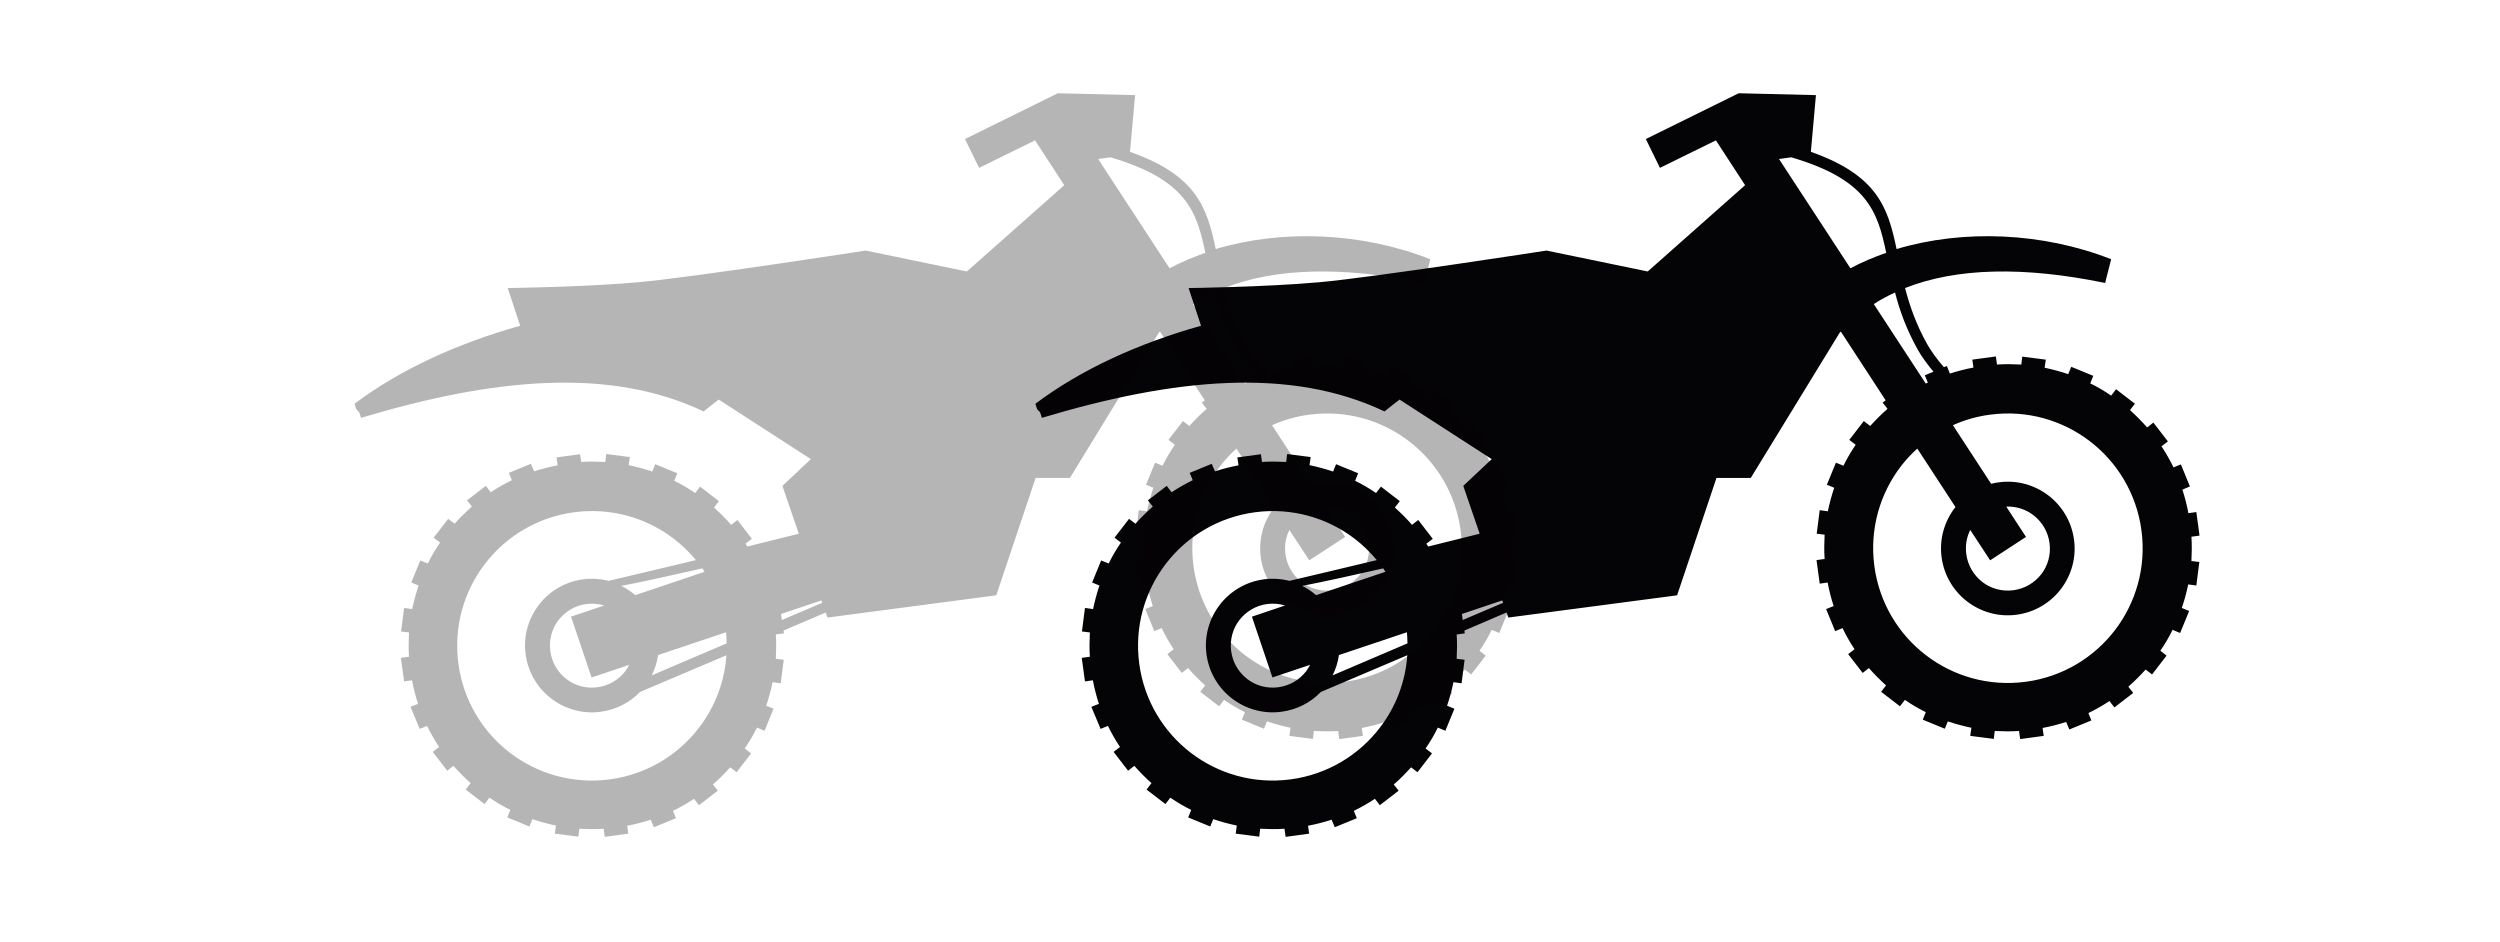 <?xml version="1.0" encoding="UTF-8"?>
<svg id="Calque_1" data-name="Calque 1" xmlns="http://www.w3.org/2000/svg" viewBox="0 0 132.7 49.98">
  <defs>
    <style>
      .cls-1 {
        opacity: .29;
      }

      .cls-1, .cls-2 {
        fill: #040305;
        fill-rule: evenodd;
      }
    </style>
  </defs>
  <path class="cls-2" d="m66.98,24.52c.44-.03.87-.02,1.29,0l.05-.42,1.25.16-.06.43c.42.09.84.2,1.25.34l.16-.39,1.17.48-.16.4c.39.19.76.41,1.11.65l.26-.34,1,.77-.26.34c.32.29.63.59.91.92l.33-.26.77,1-.34.26s.06.1.1.15c1.06-.26,2.01-.5,2.73-.68l-.87-2.54,1.51-1.42-4.89-3.16c-.27.2-.53.41-.8.63-5-2.38-11.19-1.76-18.19.34-.16-.63-.18-.12-.34-.75,2.45-1.84,5.49-3.21,8.79-4.14l-.66-2s4.07-.05,6.95-.31c2.88-.26,12.05-1.68,12.05-1.68l5.37,1.11,5.17-4.58-1.55-2.38-2.97,1.46-.75-1.53,4.93-2.43,4.1.1-.27,3.01c3.52,1.24,4.09,2.94,4.55,5.16,3.54-1.06,7.75-.89,11.39.54-.11.42-.21.84-.32,1.26-4.32-.89-7.89-.81-10.62.27.24.92.58,1.92,1.18,2.99.23.4.55.83.88,1.21l.16-.06.16.4c.4-.13.82-.24,1.25-.32l-.06-.42,1.25-.17.06.43c.44-.03.87-.02,1.29,0l.05-.42,1.25.16-.06.43c.42.09.84.2,1.25.34l.16-.39,1.17.48-.16.4c.39.19.76.41,1.11.65l.26-.34,1,.77-.26.34c.32.29.62.59.91.92l.33-.26.77,1-.34.26c.24.36.45.73.64,1.12l.39-.16.48,1.17-.4.17c.13.4.24.82.32,1.25l.42-.06.17,1.25-.43.06c.03.44.02.87,0,1.29l.42.05-.16,1.25-.43-.06c-.09.43-.2.84-.34,1.25l.39.16-.48,1.17-.4-.17c-.19.39-.41.76-.65,1.11l.33.26-.77,1-.34-.26c-.29.32-.59.62-.92.91l.26.33-1,.77-.26-.34c-.36.24-.73.45-1.12.64l.16.39-1.17.48-.17-.4c-.4.13-.82.24-1.25.32l.06.42-1.25.17-.06-.43c-.44.03-.87.02-1.29,0l-.05.42-1.25-.16.06-.43c-.42-.09-.84-.2-1.25-.34l-.16.39-1.17-.48.16-.4c-.39-.19-.76-.41-1.11-.65l-.26.34-1-.77.26-.34c-.32-.29-.62-.59-.91-.92l-.33.26-.77-1,.34-.26c-.24-.36-.45-.73-.64-1.12l-.39.16-.48-1.17.4-.16c-.13-.4-.24-.82-.32-1.25l-.42.06-.17-1.25.43-.06c-.03-.44-.02-.87,0-1.29l-.42-.05.16-1.25.43.06c.09-.42.2-.84.34-1.25l-.39-.16.48-1.17.4.16c.19-.39.41-.76.65-1.11l-.34-.26.77-1,.34.26c.29-.32.59-.62.92-.91l-.26-.33.16-.12-2.38-3.65-.06.06-4.72,7.71h-1.82s-2.09,6.23-2.09,6.23l-8.96,1.18-.09-.27-2.24.96.02.15-.43.06c.03.44.02.87,0,1.29l.42.05-.16,1.25-.43-.06c-.09.43-.2.84-.34,1.25l.39.16-.48,1.17-.4-.17c-.19.39-.41.76-.65,1.11l.34.26-.77,1-.34-.26c-.29.32-.59.63-.92.91l.26.33-1,.77-.26-.34c-.36.24-.73.45-1.12.64l.16.39-1.17.48-.17-.4c-.4.13-.82.24-1.25.32l.06.42-1.25.17-.06-.43c-.44.03-.87.02-1.29,0l-.05.42-1.25-.16.06-.43c-.43-.09-.84-.2-1.25-.34l-.16.39-1.17-.48.16-.4c-.39-.19-.76-.41-1.11-.65l-.26.34-1-.77.26-.34c-.32-.29-.62-.59-.91-.92l-.33.26-.77-1,.34-.26c-.24-.36-.45-.73-.64-1.12l-.39.16-.49-1.17.4-.16c-.13-.4-.24-.82-.32-1.25l-.42.06-.17-1.25.43-.06c-.03-.44-.02-.87,0-1.29l-.42-.05.16-1.25.43.06c.09-.42.2-.84.34-1.25l-.39-.16.48-1.17.4.16c.19-.39.41-.76.65-1.11l-.34-.26.77-1,.34.26c.29-.32.59-.62.92-.91l-.26-.33,1-.77.26.34c.36-.24.73-.45,1.12-.64l-.16-.39,1.17-.48.17.4c.4-.13.82-.24,1.25-.32l-.06-.42,1.25-.17.06.43h0Zm12.8,7.48l-.04-.13-2.14.72.04.32,2.14-.91h0Zm-11.37-1.16c1.25-.29,2.95-.7,4.67-1.11-.35-.42-.74-.8-1.17-1.13-1.45-1.11-3.33-1.67-5.29-1.41-1.96.26-3.63,1.29-4.74,2.74-1.11,1.45-1.67,3.33-1.41,5.29.26,1.96,1.29,3.63,2.74,4.74,1.45,1.11,3.33,1.67,5.29,1.41s3.63-1.29,4.74-2.74c.84-1.09,1.36-2.42,1.46-3.85l-4.59,1.95c-.54.56-1.26.94-2.09,1.05-.97.13-1.9-.15-2.62-.7-.72-.55-1.23-1.38-1.36-2.35-.13-.97.15-1.9.7-2.62.55-.72,1.38-1.23,2.35-1.36.45-.06.9-.03,1.32.07h0Zm2.32,5.01l3.98-1.7c0-.19-.02-.39-.03-.59l-3.61,1.21c-.05.38-.17.74-.33,1.07h0Zm2.69-5.68c-1.5.34-3.02.68-4.3.93.21.1.41.23.59.37.05.04.1.08.15.12l3.68-1.24c-.04-.06-.08-.12-.12-.18h0Zm21.66-21.82l-.65.09,3.79,5.8c.6-.32,1.24-.59,1.9-.82-.46-2.22-1.02-3.89-5.04-5.07h0Zm5.5,7.18c-.39.18-.77.38-1.12.61l2.76,4.22.11-.05-.16-.39.46-.19c-.31-.37-.61-.77-.83-1.16-.61-1.09-.97-2.1-1.21-3.04h0Zm5.05,14.2l-1.05-1.6c-.19.38-.27.82-.21,1.28.08.61.4,1.13.85,1.48.45.35,1.04.52,1.65.44s1.13-.4,1.48-.85c.35-.45.52-1.04.44-1.65s-.4-1.13-.85-1.48c-.4-.31-.91-.48-1.45-.46l1.05,1.61-1.9,1.24h0Zm-1.83-2.81l-2.03-3.11c-.32.29-.61.6-.87.94-1.11,1.45-1.67,3.33-1.41,5.29.26,1.96,1.29,3.63,2.74,4.74,1.45,1.11,3.33,1.67,5.29,1.41s3.63-1.29,4.74-2.74c1.11-1.45,1.67-3.33,1.41-5.29s-1.29-3.63-2.74-4.74c-1.45-1.11-3.33-1.67-5.29-1.41-.7.09-1.36.28-1.98.56l2.03,3.11c.14-.04.28-.06.42-.08.97-.13,1.9.15,2.62.7.72.55,1.23,1.38,1.36,2.35.13.97-.15,1.9-.7,2.62-.55.72-1.38,1.23-2.35,1.36s-1.9-.15-2.62-.7c-.72-.55-1.23-1.38-1.36-2.35s.15-1.9.7-2.62l.03-.03h0Zm-37.34,5.81l1.75-.59c-.29-.09-.61-.12-.94-.08-.61.08-1.13.4-1.48.85-.35.45-.52,1.04-.44,1.65s.4,1.13.85,1.48c.45.35,1.04.52,1.65.44s1.13-.4,1.48-.85c.08-.11.15-.22.21-.34l-2,.67-1.09-3.23Z"/>
  <path class="cls-1" d="m30.84,24.52c.44-.03.87-.02,1.29,0l.05-.42,1.25.16-.06.43c.42.09.84.2,1.25.34l.16-.39,1.17.48-.16.4c.39.19.76.41,1.11.65l.26-.34,1,.77-.26.34c.32.29.63.59.91.92l.33-.26.77,1-.34.26s.06.1.1.15c1.06-.26,2.01-.5,2.73-.68l-.87-2.54,1.51-1.42-4.89-3.16c-.27.2-.53.41-.8.63-5-2.38-11.19-1.76-18.19.34-.16-.63-.18-.12-.34-.75,2.45-1.84,5.49-3.21,8.79-4.14l-.66-2s4.07-.05,6.95-.31c2.88-.26,12.05-1.68,12.05-1.68l5.37,1.11,5.17-4.58-1.55-2.38-2.97,1.46-.75-1.53,4.93-2.43,4.1.1-.27,3.01c3.52,1.24,4.09,2.94,4.55,5.16,3.54-1.06,7.75-.89,11.39.54-.11.42-.21.84-.32,1.26-4.32-.89-7.89-.81-10.62.27.24.92.58,1.92,1.18,2.99.23.4.55.83.88,1.21l.16-.06.16.4c.4-.13.82-.24,1.25-.32l-.06-.42,1.25-.17.06.43c.44-.03.87-.02,1.29,0l.05-.42,1.25.16-.06.43c.42.09.84.2,1.25.34l.16-.39,1.17.48-.16.4c.39.19.76.41,1.11.65l.26-.34,1,.77-.26.34c.32.29.62.59.91.92l.33-.26.77,1-.34.26c.24.36.45.73.64,1.12l.39-.16.48,1.17-.4.17c.13.4.24.82.32,1.25l.42-.06.17,1.25-.43.06c.03.44.02.87,0,1.29l.42.05-.16,1.25-.43-.06c-.09.43-.2.84-.34,1.25l.39.16-.48,1.17-.4-.17c-.19.39-.41.76-.65,1.11l.33.26-.77,1-.34-.26c-.29.32-.59.62-.92.91l.26.33-1,.77-.26-.34c-.36.24-.73.45-1.12.64l.16.39-1.17.48-.17-.4c-.4.13-.82.24-1.25.32l.06.42-1.25.17-.06-.43c-.44.03-.87.02-1.29,0l-.05.42-1.25-.16.06-.43c-.42-.09-.84-.2-1.25-.34l-.16.39-1.17-.48.16-.4c-.39-.19-.76-.41-1.11-.65l-.26.34-1-.77.26-.34c-.32-.29-.62-.59-.91-.92l-.33.26-.77-1,.34-.26c-.24-.36-.45-.73-.64-1.12l-.39.16-.48-1.17.4-.16c-.13-.4-.24-.82-.32-1.25l-.42.06-.17-1.25.43-.06c-.03-.44-.02-.87,0-1.29l-.42-.05.16-1.25.43.06c.09-.42.2-.84.34-1.25l-.39-.16.48-1.17.4.16c.19-.39.41-.76.65-1.11l-.34-.26.77-1,.34.26c.29-.32.59-.62.92-.91l-.26-.33.16-.12-2.38-3.65-.06.06-4.72,7.71h-1.82s-2.09,6.23-2.09,6.23l-8.96,1.18-.09-.27-2.24.96.02.15-.43.06c.03.44.02.87,0,1.29l.42.05-.16,1.25-.43-.06c-.09.43-.2.84-.34,1.25l.39.16-.48,1.17-.4-.17c-.19.39-.41.76-.65,1.11l.34.26-.77,1-.34-.26c-.29.32-.59.63-.92.91l.26.33-1,.77-.26-.34c-.36.24-.73.45-1.12.64l.16.39-1.17.48-.17-.4c-.4.13-.82.24-1.25.32l.06.42-1.25.17-.06-.43c-.44.03-.87.02-1.29,0l-.05.42-1.25-.16.06-.43c-.43-.09-.84-.2-1.25-.34l-.16.39-1.17-.48.16-.4c-.39-.19-.76-.41-1.11-.65l-.26.34-1-.77.26-.34c-.32-.29-.62-.59-.91-.92l-.33.26-.77-1,.34-.26c-.24-.36-.45-.73-.64-1.12l-.39.16-.49-1.17.4-.16c-.13-.4-.24-.82-.32-1.25l-.42.06-.17-1.25.43-.06c-.03-.44-.02-.87,0-1.29l-.42-.05.16-1.25.43.06c.09-.42.2-.84.34-1.25l-.39-.16.48-1.17.4.16c.19-.39.41-.76.65-1.11l-.34-.26.77-1,.34.26c.29-.32.59-.62.92-.91l-.26-.33,1-.77.26.34c.36-.24.73-.45,1.12-.64l-.16-.39,1.17-.48.17.4c.4-.13.82-.24,1.25-.32l-.06-.42,1.25-.17.06.43h0Zm12.8,7.48l-.04-.13-2.14.72.04.32,2.14-.91h0Zm-11.37-1.16c1.25-.29,2.95-.7,4.67-1.11-.35-.42-.74-.8-1.17-1.13-1.45-1.11-3.33-1.67-5.29-1.41-1.96.26-3.63,1.29-4.74,2.74-1.11,1.45-1.67,3.33-1.41,5.29s1.29,3.63,2.74,4.74c1.45,1.11,3.33,1.67,5.29,1.41s3.63-1.29,4.74-2.74c.84-1.09,1.36-2.42,1.46-3.85l-4.59,1.95c-.54.56-1.26.94-2.09,1.05-.97.13-1.9-.15-2.62-.7-.72-.55-1.23-1.38-1.36-2.35-.13-.97.15-1.9.7-2.62.55-.72,1.38-1.23,2.35-1.36.45-.06.9-.03,1.32.07h0Zm2.32,5.01l3.98-1.7c0-.19-.02-.39-.03-.59l-3.61,1.21c-.05.38-.17.74-.33,1.07h0Zm2.69-5.68c-1.5.34-3.02.68-4.3.93.21.1.41.23.59.37.05.04.1.08.15.12l3.68-1.24c-.04-.06-.08-.12-.12-.18h0Zm21.66-21.82l-.65.09,3.79,5.8c.6-.32,1.24-.59,1.9-.82-.46-2.22-1.02-3.89-5.04-5.07h0Zm5.5,7.18c-.39.18-.77.38-1.12.61l2.76,4.22.11-.05-.16-.39.46-.19c-.31-.37-.61-.77-.83-1.16-.61-1.09-.97-2.1-1.21-3.04h0Zm5.05,14.2l-1.05-1.6c-.19.38-.27.82-.21,1.28.08.61.4,1.13.85,1.48.45.35,1.04.52,1.65.44s1.13-.4,1.48-.85c.35-.45.52-1.04.44-1.65-.08-.61-.4-1.13-.85-1.48-.4-.31-.91-.48-1.45-.46l1.05,1.61-1.9,1.24h0Zm-1.83-2.81l-2.03-3.11c-.32.29-.61.6-.87.94-1.11,1.45-1.67,3.33-1.41,5.29.26,1.96,1.29,3.63,2.74,4.74,1.45,1.11,3.33,1.67,5.29,1.41s3.63-1.29,4.74-2.74c1.11-1.45,1.67-3.33,1.41-5.29-.26-1.96-1.29-3.63-2.74-4.74-1.45-1.11-3.33-1.67-5.29-1.41-.7.09-1.36.28-1.98.56l2.03,3.11c.14-.04.28-.06.42-.08.97-.13,1.9.15,2.62.7.72.55,1.23,1.38,1.36,2.35.13.97-.15,1.9-.7,2.62-.55.72-1.38,1.23-2.35,1.36s-1.9-.15-2.62-.7c-.72-.55-1.23-1.38-1.36-2.35s.15-1.9.7-2.62l.03-.03h0Zm-37.34,5.81l1.75-.59c-.29-.09-.61-.12-.94-.08-.61.08-1.13.4-1.48.85-.35.45-.52,1.04-.44,1.65.08.61.4,1.13.85,1.48.45.35,1.04.52,1.65.44s1.13-.4,1.48-.85c.08-.11.15-.22.21-.34l-2,.67-1.09-3.23Z"/>
</svg>